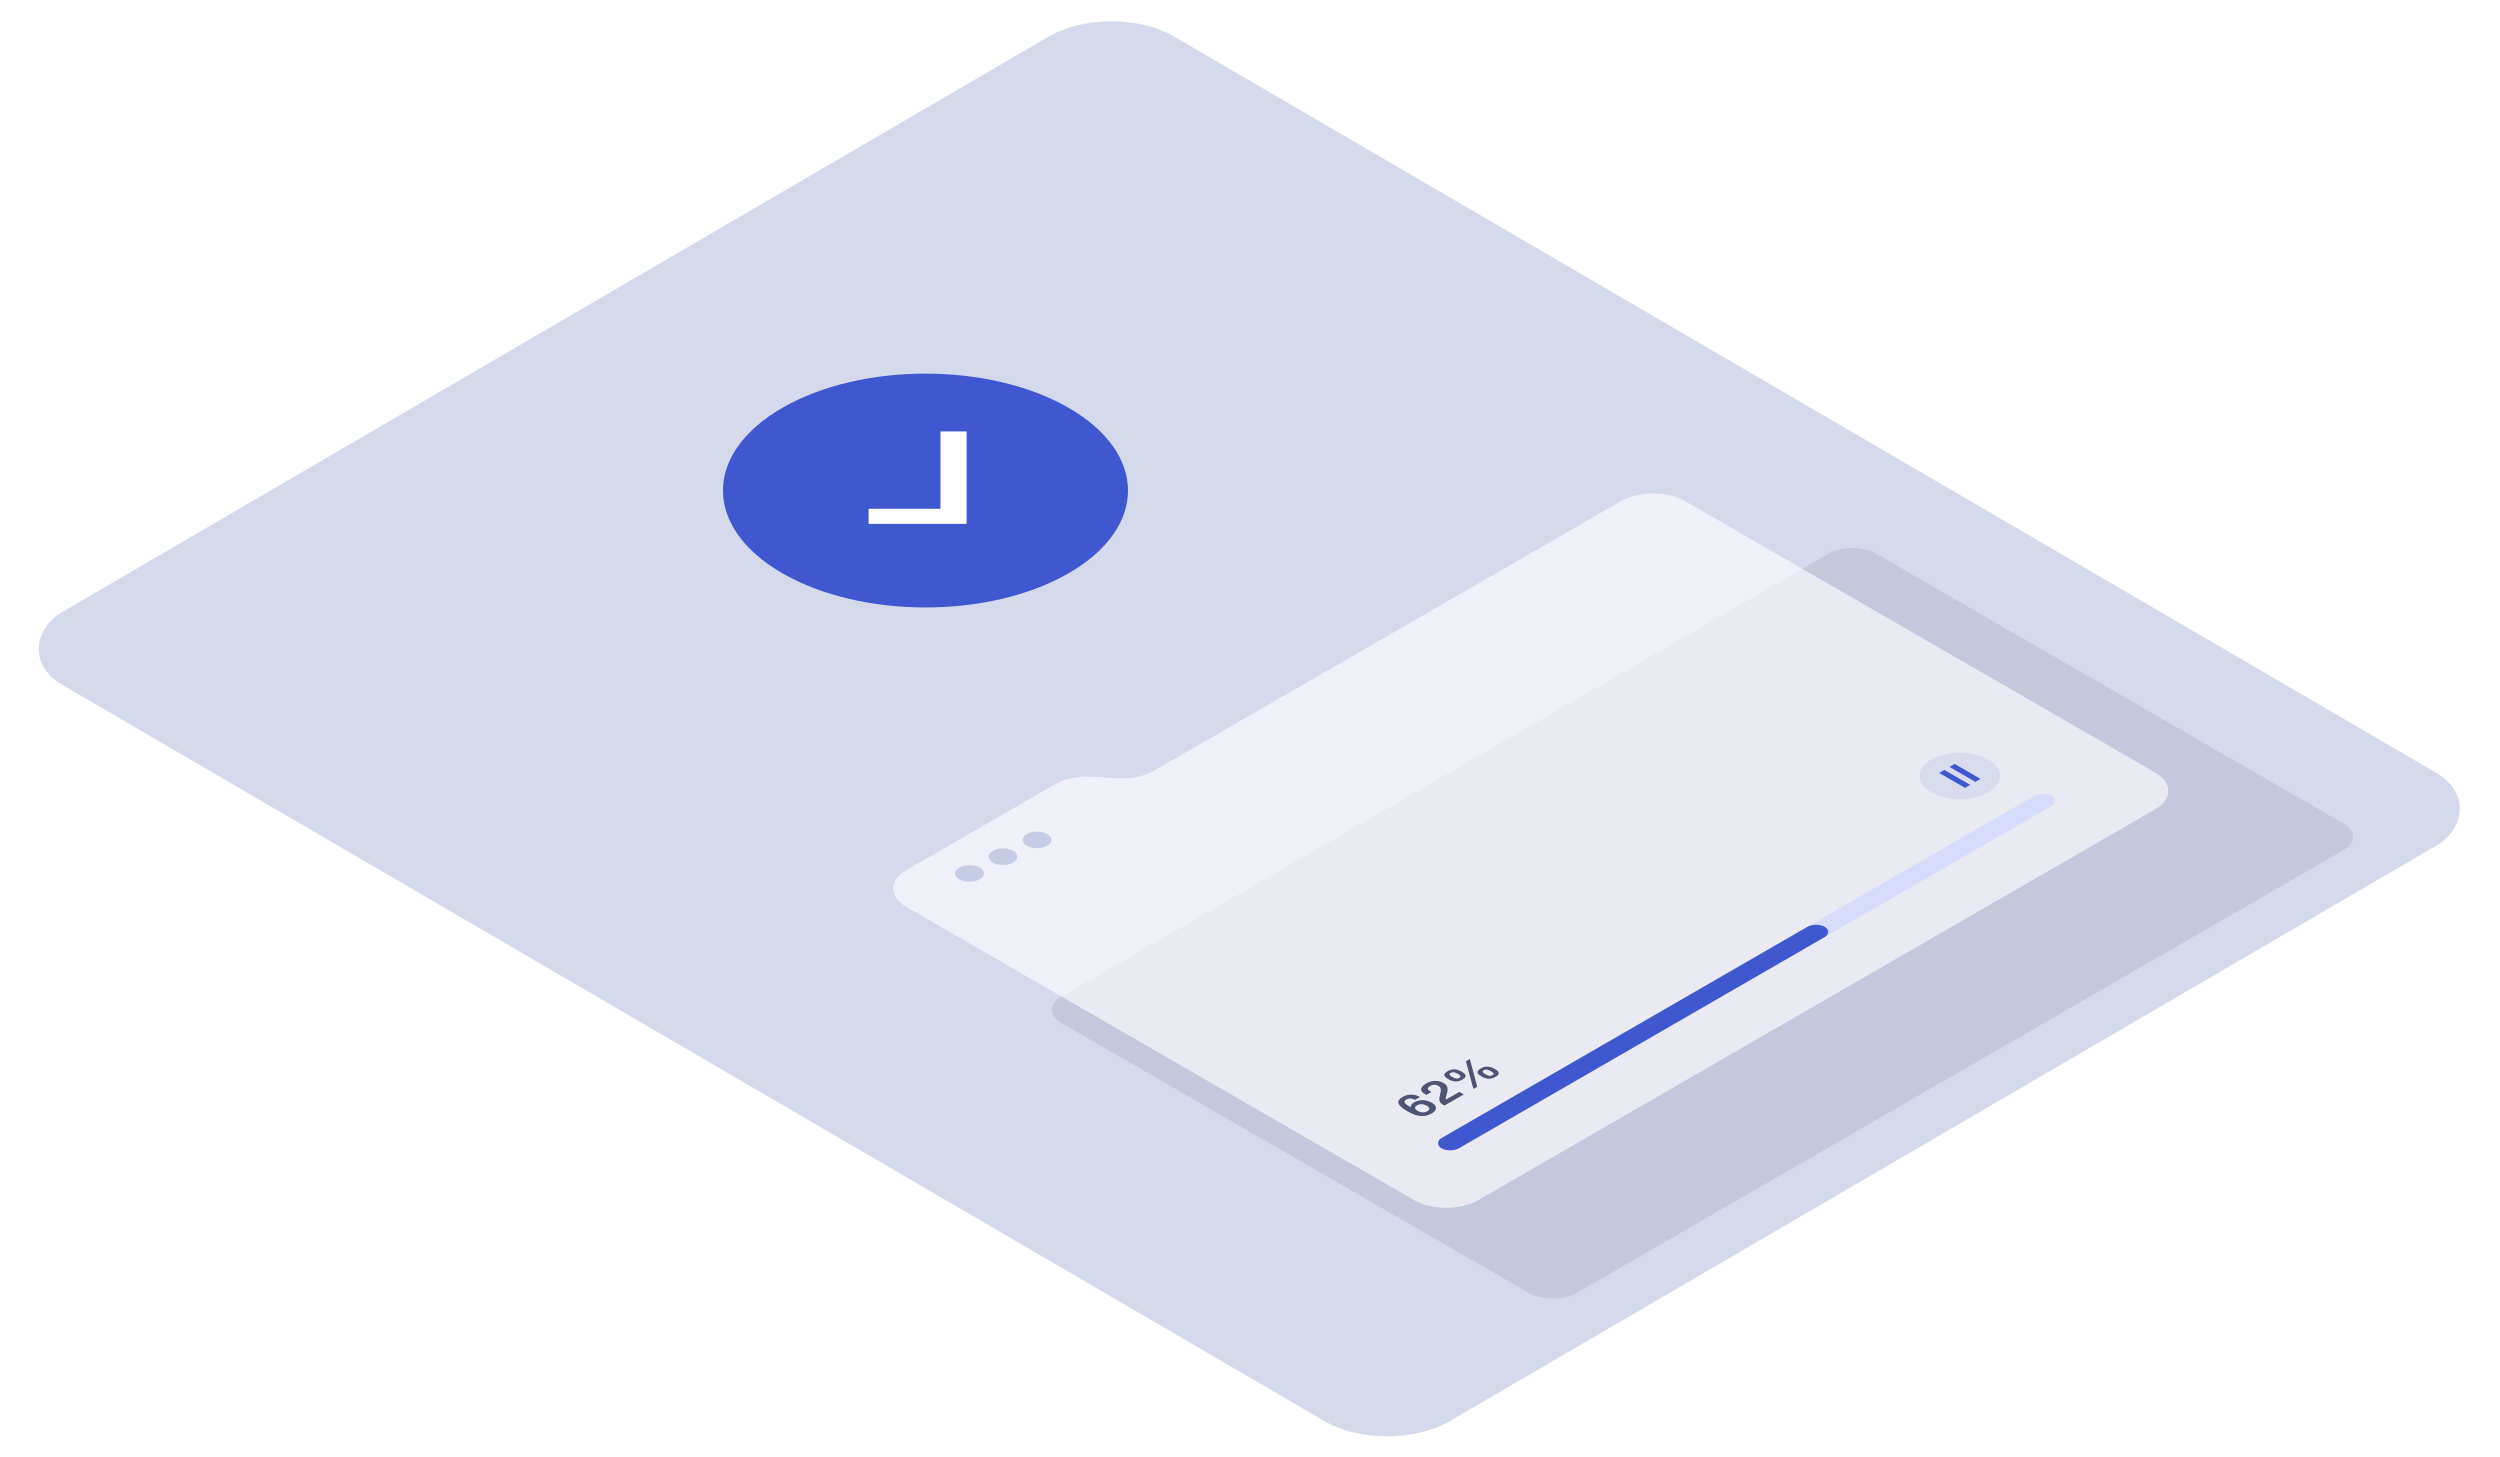<svg width="381" height="222" viewBox="0 0 381 222" fill="none" xmlns="http://www.w3.org/2000/svg">
<rect width="244.697" height="196.066" rx="11" transform="matrix(0.864 0.504 -0.864 0.504 169.379 0)" fill="#D5D9EC"/>
<g opacity="0.1" filter="url(#filter0_f_134_15680)">
<rect width="143.208" height="90.502" rx="4" transform="matrix(0.866 -0.5 0.866 0.5 158.258 153.891)" fill="#242A49"/>
</g>
<circle cx="25.2" cy="25.2" r="25.2" transform="matrix(0.866 -0.5 0.866 0.5 97.397 74.758)" fill="#3F58CF"/>
<path fill-rule="evenodd" clip-rule="evenodd" d="M132.373 79.836L132.373 77.537H143.326L143.326 65.753H147.309L147.309 79.836H132.373Z" fill="white"/>
<path opacity="0.8" d="M138.141 138.224C135.453 136.672 135.453 134.156 138.141 132.604L160.823 119.509C162.299 118.656 164.366 118.237 166.441 118.368L170.236 118.609C172.312 118.74 174.378 118.321 175.854 117.469L247.053 76.362C249.741 74.81 254.099 74.81 256.787 76.362L328.428 117.724C331.116 119.276 331.116 121.793 328.428 123.345L225.265 182.906C222.577 184.457 218.219 184.457 215.531 182.906L138.141 138.224Z" fill="white" fill-opacity="0.8"/>
<circle cx="1.796" cy="1.796" r="1.796" transform="matrix(-0.866 0.5 0.866 0.5 158.041 126.203)" fill="#C7CCE6"/>
<circle cx="1.796" cy="1.796" r="1.796" transform="matrix(-0.866 0.5 0.866 0.5 152.857 128.766)" fill="#C7CCE6"/>
<circle cx="1.796" cy="1.796" r="1.796" transform="matrix(-0.866 0.5 0.866 0.5 147.75 131.312)" fill="#C7CCE6"/>
<g filter="url(#filter1_i_134_15680)">
<path d="M218.192 169.173C217.948 169.313 217.694 169.419 217.429 169.49C217.168 169.559 216.891 169.587 216.597 169.575C216.299 169.561 215.983 169.498 215.647 169.387C215.308 169.273 214.942 169.104 214.549 168.878C214.106 168.625 213.769 168.394 213.537 168.185C213.31 167.974 213.171 167.781 213.121 167.605C213.076 167.428 213.109 167.262 213.221 167.108C213.332 166.954 213.51 166.807 213.754 166.667C214.065 166.489 214.377 166.379 214.692 166.336C215.002 166.291 215.302 166.299 215.592 166.361C215.881 166.423 216.152 166.526 216.405 166.67L215.635 167.111C215.486 167.026 215.339 166.965 215.194 166.93C215.05 166.89 214.907 166.879 214.766 166.898C214.621 166.914 214.481 166.962 214.344 167.04C214.141 167.156 214.044 167.276 214.052 167.399C214.056 167.52 214.141 167.649 214.307 167.787C214.476 167.922 214.7 168.071 214.977 168.235C214.969 168.202 214.975 168.146 214.996 168.068C215.016 167.985 215.068 167.891 215.151 167.787C215.234 167.682 215.36 167.582 215.529 167.485C215.827 167.314 216.134 167.21 216.448 167.172C216.758 167.131 217.065 167.146 217.367 167.214C217.669 167.283 217.954 167.394 218.223 167.549C218.509 167.712 218.695 167.89 218.782 168.082C218.869 168.274 218.862 168.465 218.763 168.654C218.66 168.842 218.469 169.015 218.192 169.173ZM217.534 168.839C217.691 168.749 217.785 168.656 217.813 168.558C217.847 168.459 217.828 168.36 217.758 168.263C217.687 168.166 217.58 168.076 217.435 167.993C217.282 167.905 217.123 167.843 216.957 167.805C216.787 167.764 216.618 167.755 216.448 167.776C216.278 167.793 216.115 167.846 215.958 167.936C215.801 168.026 215.705 168.121 215.672 168.221C215.635 168.318 215.652 168.415 215.722 168.512C215.788 168.607 215.9 168.699 216.057 168.789C216.202 168.872 216.359 168.934 216.529 168.974C216.698 169.015 216.87 169.025 217.044 169.006C217.214 168.985 217.377 168.929 217.534 168.839ZM220.13 167.978L219.925 167.861C219.739 167.754 219.602 167.638 219.515 167.512C219.428 167.387 219.379 167.256 219.366 167.121C219.35 166.984 219.354 166.844 219.379 166.702C219.403 166.555 219.434 166.411 219.472 166.271C219.517 166.098 219.552 165.931 219.577 165.77C219.598 165.607 219.581 165.455 219.528 165.315C219.47 165.173 219.348 165.048 219.161 164.942C219.074 164.892 218.967 164.854 218.839 164.828C218.71 164.802 218.57 164.799 218.417 164.821C218.268 164.84 218.115 164.894 217.957 164.984C217.8 165.074 217.697 165.165 217.647 165.255C217.593 165.342 217.587 165.429 217.628 165.514C217.674 165.597 217.767 165.679 217.908 165.759L218.162 165.905L217.405 166.339C217.38 166.33 217.345 166.314 217.299 166.293C217.254 166.271 217.2 166.243 217.138 166.207C216.832 166.032 216.654 165.852 216.604 165.667C216.555 165.477 216.6 165.293 216.741 165.112C216.882 164.927 217.086 164.758 217.355 164.604C217.637 164.443 217.908 164.335 218.168 164.28C218.433 164.223 218.679 164.203 218.907 164.22C219.139 164.234 219.346 164.272 219.528 164.334C219.714 164.393 219.867 164.457 219.987 164.526C220.185 164.639 220.332 164.764 220.428 164.899C220.523 165.029 220.583 165.17 220.608 165.322C220.628 165.471 220.622 165.631 220.589 165.802C220.556 165.968 220.512 166.142 220.459 166.325C220.43 166.417 220.403 166.509 220.378 166.599C220.353 166.689 220.339 166.773 220.334 166.851C220.334 166.927 220.349 166.994 220.378 167.054L222.414 165.887L223.096 166.279L220.13 167.978ZM224.544 165.45L223.402 161.225L224.004 160.881L225.133 165.112L224.544 165.45ZM222.862 164.017C222.655 164.135 222.442 164.219 222.222 164.269C221.999 164.316 221.765 164.318 221.521 164.273C221.281 164.225 221.018 164.12 220.733 163.956C220.443 163.79 220.257 163.639 220.174 163.501C220.096 163.361 220.1 163.228 220.187 163.103C220.269 162.975 220.414 162.852 220.621 162.733C220.832 162.612 221.047 162.529 221.266 162.484C221.482 162.437 221.709 162.437 221.949 162.484C222.193 162.529 222.46 162.635 222.75 162.801C223.035 162.964 223.219 163.117 223.302 163.259C223.385 163.397 223.385 163.527 223.302 163.65C223.219 163.774 223.073 163.896 222.862 164.017ZM222.402 163.754C222.572 163.656 222.628 163.56 222.57 163.466C222.512 163.371 222.388 163.269 222.197 163.16L222.117 163.113C221.993 163.042 221.873 162.988 221.757 162.95C221.641 162.907 221.527 162.889 221.415 162.897C221.304 162.899 221.192 162.932 221.08 162.996C220.915 163.091 220.861 163.188 220.919 163.288C220.977 163.383 221.099 163.483 221.285 163.59L221.366 163.636C221.556 163.745 221.734 163.816 221.9 163.85C222.069 163.88 222.237 163.848 222.402 163.754ZM227.907 163.608C227.701 163.726 227.488 163.81 227.268 163.86C227.049 163.905 226.817 163.905 226.573 163.86C226.333 163.813 226.07 163.707 225.785 163.544C225.495 163.378 225.309 163.226 225.226 163.089C225.148 162.949 225.15 162.817 225.232 162.694C225.315 162.566 225.46 162.443 225.667 162.324C225.878 162.203 226.093 162.12 226.312 162.075C226.532 162.025 226.761 162.024 227.001 162.072C227.241 162.119 227.506 162.226 227.796 162.392C228.081 162.555 228.267 162.707 228.354 162.847C228.437 162.984 228.435 163.116 228.348 163.241C228.265 163.365 228.119 163.487 227.907 163.608ZM227.448 163.345C227.618 163.247 227.674 163.151 227.616 163.057C227.554 162.959 227.428 162.856 227.237 162.747L227.163 162.705C227.039 162.633 226.919 162.579 226.803 162.541C226.687 162.498 226.575 162.479 226.468 162.484C226.356 162.487 226.242 162.521 226.126 162.587C225.961 162.682 225.909 162.778 225.971 162.875C226.029 162.97 226.151 163.071 226.337 163.177L226.412 163.22C226.602 163.329 226.782 163.402 226.952 163.437C227.117 163.47 227.283 163.439 227.448 163.345Z" fill="#4E5374"/>
</g>
<rect width="107.378" height="3.081" rx="1.54" transform="matrix(-0.866 0.5 0.866 0.5 311.328 120.531)" fill="#D8DCFC"/>
<rect width="67.477" height="3.081" rx="1.54" transform="matrix(-0.866 0.5 0.866 0.5 276.773 140.484)" fill="#3F58CF"/>
<circle cx="5.012" cy="5.012" r="5.012" transform="matrix(-0.866 0.5 0.866 0.5 298.676 113.234)" fill="#3F58CF" fill-opacity="0.1"/>
<rect width="0.911" height="4.557" transform="matrix(-0.866 0.5 0.866 0.5 297.885 116.422)" fill="#3F58CF"/>
<rect width="0.911" height="4.557" transform="matrix(-0.866 0.5 0.866 0.5 296.309 117.336)" fill="#3F58CF"/>
<defs>
<filter id="filter0_f_134_15680" x="146.287" y="69.462" width="226.344" height="142.505" filterUnits="userSpaceOnUse" color-interpolation-filters="sRGB">
<feFlood flood-opacity="0" result="BackgroundImageFix"/>
<feBlend mode="normal" in="SourceGraphic" in2="BackgroundImageFix" result="shape"/>
<feGaussianBlur stdDeviation="7" result="effect1_foregroundBlur_134_15680"/>
</filter>
<filter id="filter1_i_134_15680" x="212.221" y="160.507" width="16.691" height="10.073" filterUnits="userSpaceOnUse" color-interpolation-filters="sRGB">
<feFlood flood-opacity="0" result="BackgroundImageFix"/>
<feBlend mode="normal" in="SourceGraphic" in2="BackgroundImageFix" result="shape"/>
<feColorMatrix in="SourceAlpha" type="matrix" values="0 0 0 0 0 0 0 0 0 0 0 0 0 0 0 0 0 0 127 0" result="hardAlpha"/>
<feOffset dy="0.511"/>
<feGaussianBlur stdDeviation="0.255"/>
<feComposite in2="hardAlpha" operator="arithmetic" k2="-1" k3="1"/>
<feColorMatrix type="matrix" values="0 0 0 0 0 0 0 0 0 0 0 0 0 0 0 0 0 0 0.19 0"/>
<feBlend mode="normal" in2="shape" result="effect1_innerShadow_134_15680"/>
</filter>
</defs>
</svg>
